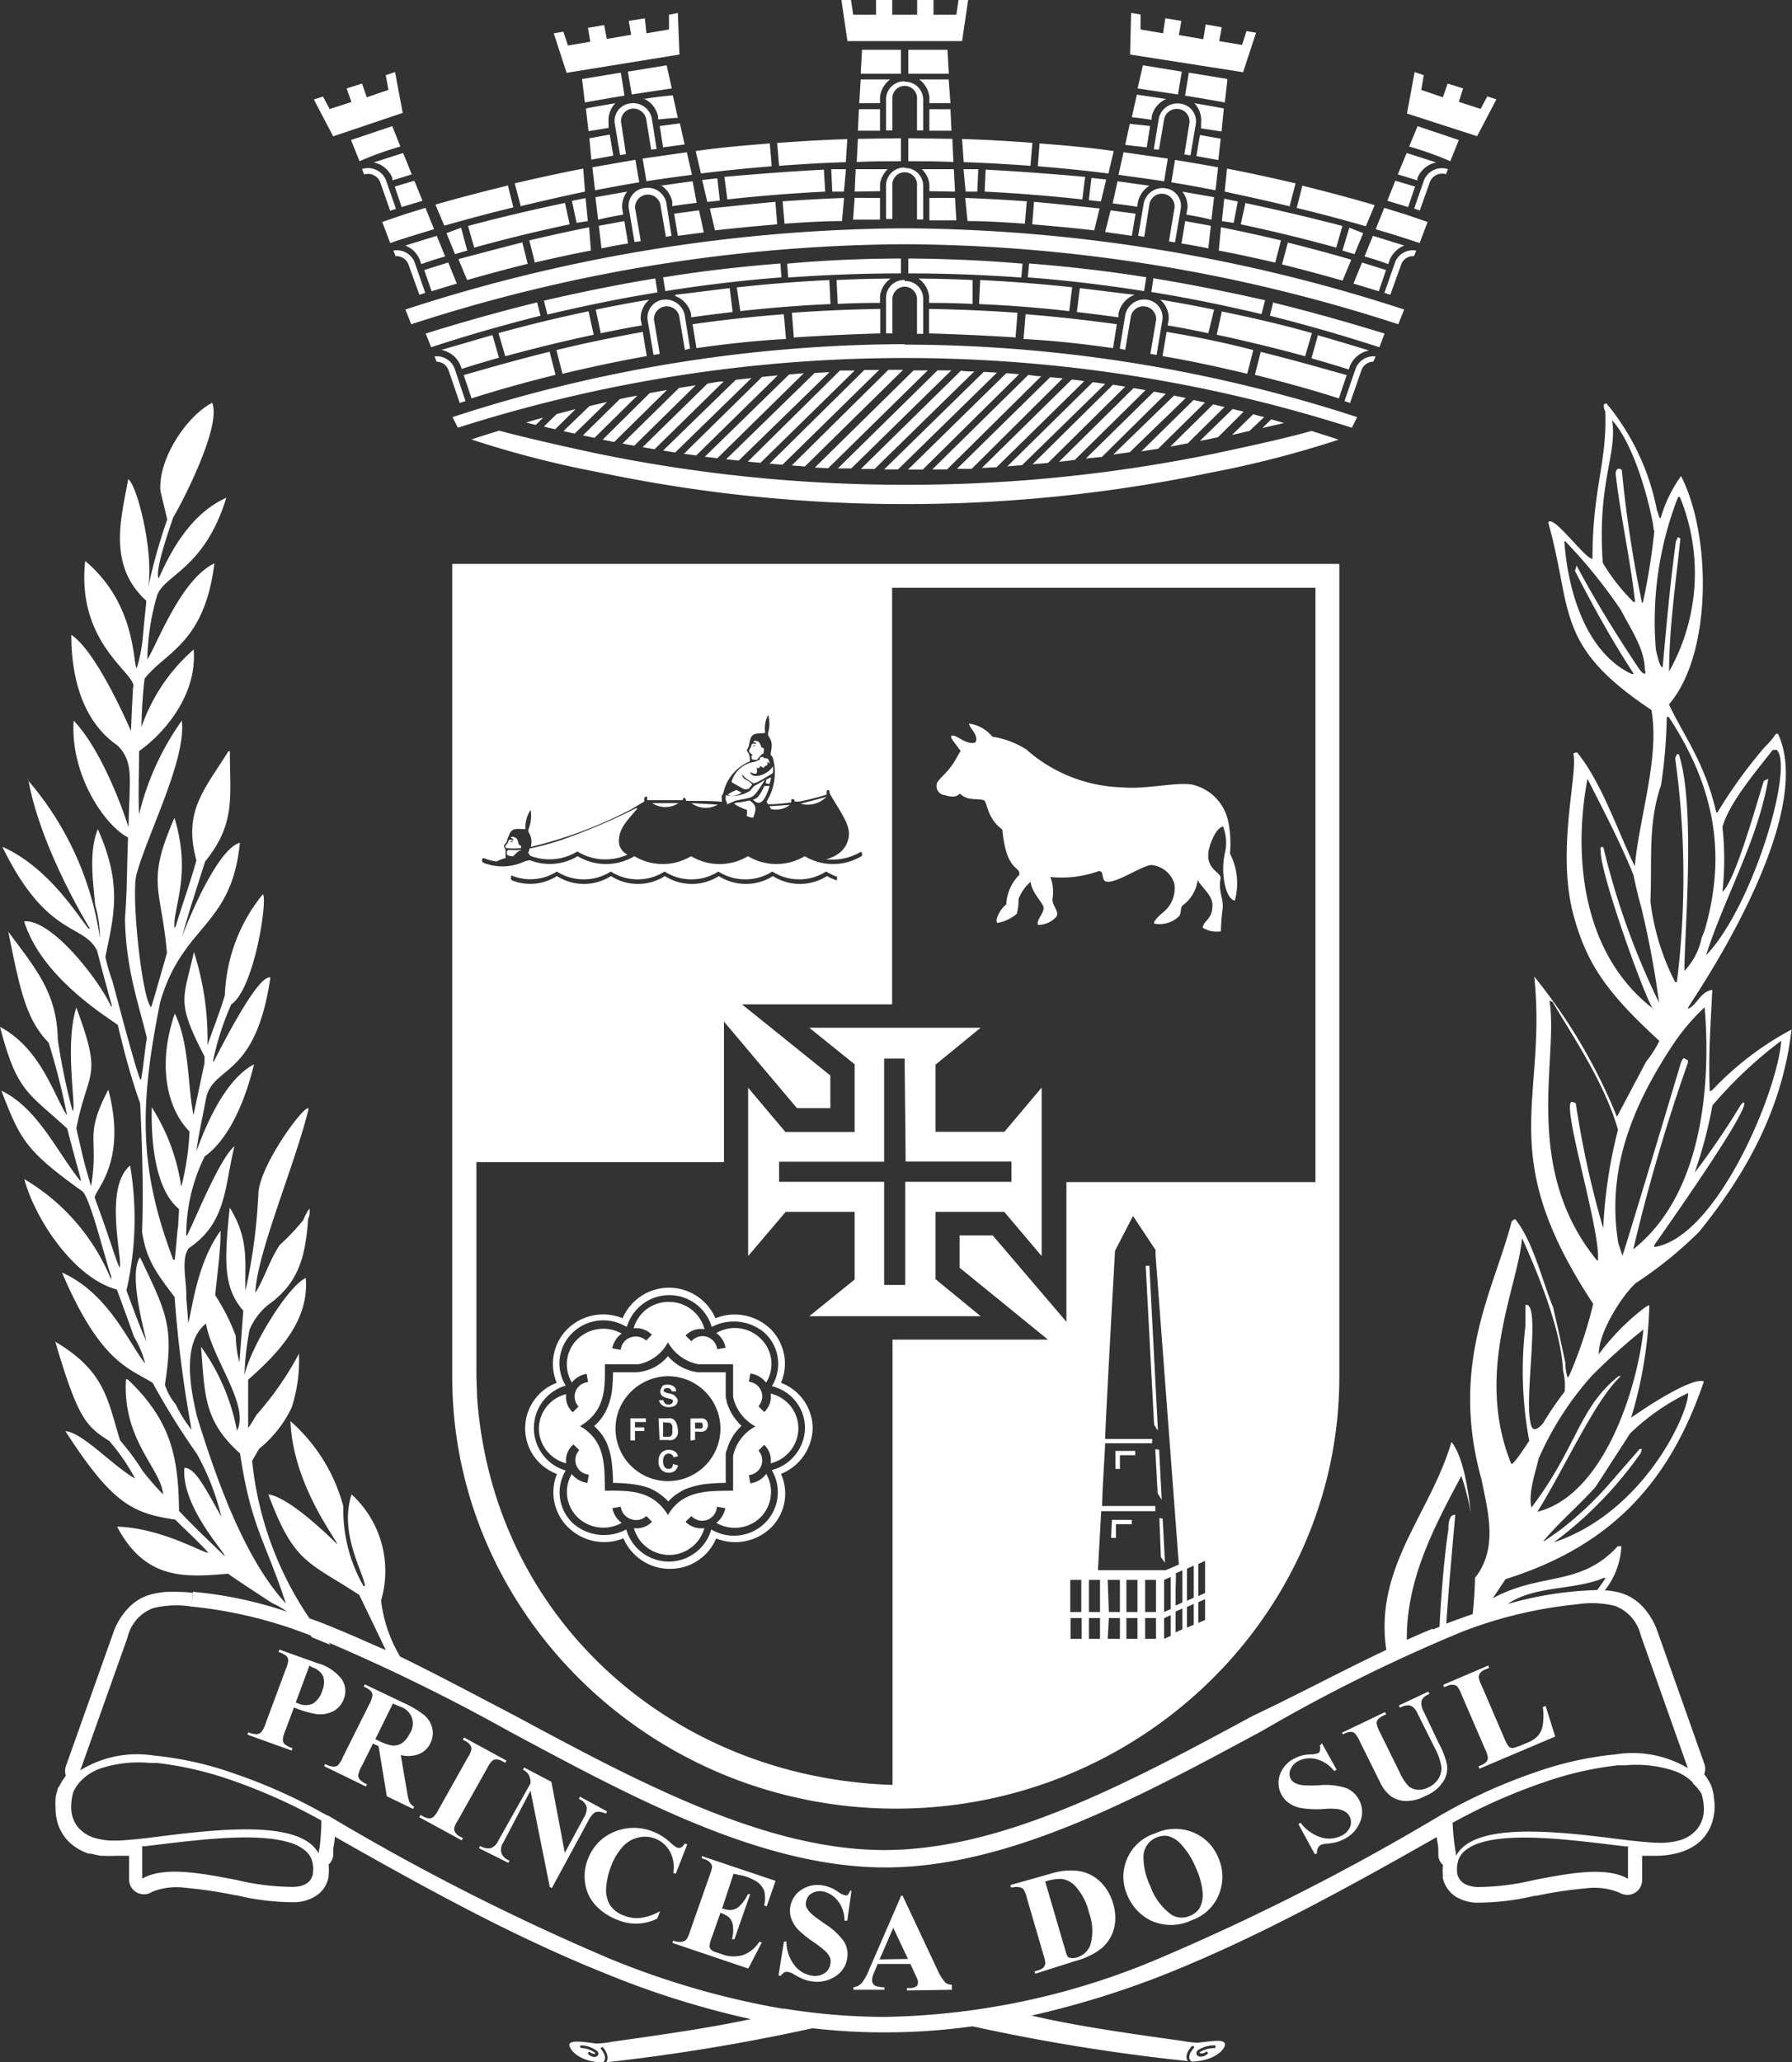 <svg xmlns="http://www.w3.org/2000/svg" viewBox="0 0 121.61 139.92"><rect x="0" y="0" width="121.61" height="139.92" fill="#333333" stroke="none"/><defs><style>.cls-1{fill:#fff;fill-rule:evenodd;}</style></defs><g id="Camada_2" data-name="Camada 2"><g id="Camada_1-2" data-name="Camada 1"><path class="cls-1" d="M60.57,121.1l0-30.21,10.55,0-6-4.88V83.82h2.25l5,5.86V80.2l16.9,0V39.88H60.54V68.14H50.35l6,4.83v2.21H54.08l-4.95-5.87,0,9.54H32.33V93.4l.05,1.44c1.12,15.22,13.45,25.8,28.19,26.26m5.22-72a2.42,2.42,0,0,1,1.55.88,6,6,0,0,1,2.31.87,10.23,10.23,0,0,0,6.5,2.57c1.78.16,4-.47,5-.12a3.24,3.24,0,0,1,2.21,2.47,7.66,7.66,0,0,1,.11,2.14,4.44,4.44,0,0,1,.33,3.19c-.61-.07-1-1.85-.67-3.24A3,3,0,0,0,83,56.08c-.53.07-1,1.44-1,1.83-.1,1.11.91,1.3.83,1.68-.16.89.19,1.32.15,2a15.19,15.19,0,0,0-.13,1.6,1.79,1.79,0,0,1-1.23-.25c.07-.52.66-.53.66-1.53,0-.7-.77-1.22-1-1.71a2.51,2.51,0,0,1-1,1.71c-.23.18-.06.51-.28.77a1.91,1.91,0,0,1-1.69.48c.06-.41.73-.76,1-1.15a2.09,2.09,0,0,0,.38-1.58,1.81,1.81,0,0,0-1.54-1.24c-.59,0-2.28,1.19-3,1.13-.48,0-.16-.79-.61-.71a7.44,7.44,0,0,1-3.26.39A2.82,2.82,0,0,1,71.42,61c0,.48.47.83.28,1.18a1.64,1.64,0,0,1-1.26.57c-.15-.36.57-.91.33-1.33s-.78-1-.83-1.59A2.88,2.88,0,0,0,69.12,61,3.38,3.38,0,0,1,69,62a2.76,2.76,0,0,1-1.32.62c-.22-.28.37-1.12.61-1.26a3,3,0,0,1,.88-2c.11-.64-.87-.12-1.15-3.08-1.1-.8-1-1.94-1.28-2-.54-.12-1.06.06-1.61-.44-.2.24-.53.26-1,.11a.61.61,0,0,1-.56-.73c0-.24.45-.56.86-1.07s.57-.93.76-1.19c-.23-.37-.69-.85-.64-1s.34,0,.7.21.76.31.95.19C66.47,49.86,65.64,49.27,65.79,49.07ZM52,100a1.65,1.65,0,0,1-1.08.64l-.1-.56a1,1,0,0,0,.85-.66,1,1,0,0,0-.2-1l.39-.39a1.44,1.44,0,0,1,.44,1.25,2.46,2.46,0,0,0,1.88-2.37,2.43,2.43,0,0,0-1.88-2.36,1.41,1.41,0,0,1-.44,1.25l-.39-.39a1,1,0,0,0,.2-1,1,1,0,0,0-.85-.66l.1-.56a1.6,1.6,0,0,1,1.07.62,2.39,2.39,0,0,0-.38-3,2.5,2.5,0,0,0-3-.37,1.61,1.61,0,0,1,.63,1l-.57.1A1,1,0,0,0,46.92,91l-.4-.39a1.48,1.48,0,0,1,1.29-.43,2.49,2.49,0,0,0-2.41-1.85A2.45,2.45,0,0,0,43,90.12a1.49,1.49,0,0,1,1.24.44l-.39.39a1.06,1.06,0,0,0-1.06-.21,1,1,0,0,0-.67.84l-.57-.1a1.58,1.58,0,0,1,.64-1,2.52,2.52,0,0,0-3,.38,2.38,2.38,0,0,0-.38,2.94,1.61,1.61,0,0,1,1-.59l.1.56a1,1,0,0,0-.86.66,1,1,0,0,0,.21,1l-.39.39a1.41,1.41,0,0,1-.45-1.23,2.42,2.42,0,0,0-1.85,2.34,2.45,2.45,0,0,0,1.85,2.35A1.42,1.42,0,0,1,38.92,98l.39.39a1,1,0,0,0-.21,1,1,1,0,0,0,.86.66l-.1.56a1.66,1.66,0,0,1-1.06-.6,2.41,2.41,0,0,0,.39,2.93,2.53,2.53,0,0,0,3,.38,1.56,1.56,0,0,1-.63-1l.57-.09a1,1,0,0,0,.67.83,1,1,0,0,0,1.06-.2l.39.39a1.46,1.46,0,0,1-1.23.43,2.48,2.48,0,0,0,4.78,0,1.52,1.52,0,0,1-1.28-.43l.4-.39a1,1,0,0,0,1.73-.63l.57.09a1.62,1.62,0,0,1-.61,1,2.5,2.5,0,0,0,3-.37A2.46,2.46,0,0,0,52,100ZM42.53,90l-.06,0a3,3,0,0,0-3.58.39,2.88,2.88,0,0,0-.5,3.62,3,3,0,0,0,0,5.76,2.88,2.88,0,0,0,.5,3.59,3.2,3.2,0,0,0,3.61.41h0a3,3,0,0,0,5.77,0h0a3,3,0,0,0,3.59-.39,2.93,2.93,0,0,0,.51-3.64,3,3,0,0,0,2.26-2.85,2.92,2.92,0,0,0-2.25-2.84l0,0a2.87,2.87,0,0,0-.49-3.62,3.22,3.22,0,0,0-3.59-.4h0a3,3,0,0,0-5.76,0Zm-1.61,7.45a4.17,4.17,0,0,1,.26.46,5.42,5.42,0,0,1,.29,1,10.81,10.81,0,0,1,.13,1.7h0v0a11.19,11.19,0,0,1,1.43.1,5.39,5.39,0,0,1,1,.24,4,4,0,0,1,.46.23,3.88,3.88,0,0,1,.73.55l.13.14a4.2,4.2,0,0,1,.55-.49l.46-.28a4.68,4.68,0,0,1,1-.32,4,4,0,0,1,.5-.09,12.81,12.81,0,0,1,1.39-.08v0h0V98.72c0-.11,0-.21.07-.32a3.51,3.51,0,0,1,1-1.66,3.65,3.65,0,0,1-1-1.61c0-.11-.05-.21-.07-.31V93.1H47.33a3.21,3.21,0,0,1-2-1.09,3,3,0,0,1-2.12,1.09H41.6a11.12,11.12,0,0,1-.09,1.41,5.15,5.15,0,0,1-.26.93l-.14.31a3.29,3.29,0,0,1-.79,1,4.29,4.29,0,0,1,.5.55Zm8.83-4.89H47.4a3,3,0,0,1-2.07-1.49,2.91,2.91,0,0,1-2,1.49H41.05c0,1.53.1,3.15-1.69,4.2,1.76,1,1.66,2.73,1.69,4.38h0c1.56,0,3.21-.1,4.28,1.65,1-1.72,2.75-1.63,4.42-1.65h0V98.78a2.94,2.94,0,0,1,1.52-2,3,3,0,0,1-1.52-2v-2.2Zm-2.58,3.93v.43h.17l.25,0a.24.24,0,0,0,.09-.08.15.15,0,0,0,0-.11.22.22,0,0,0,0-.14.21.21,0,0,0-.13-.07h-.37Zm-.31,1.25v-1.5h.5a2.51,2.51,0,0,1,.37,0,.4.4,0,0,1,.22.15.46.46,0,0,1,.09.29.41.41,0,0,1-.06.23.31.31,0,0,1-.12.15.43.43,0,0,1-.16.07,1.42,1.42,0,0,1-.33,0h-.2v.56ZM45,96.48v1h.23l.19,0a.23.23,0,0,0,.12-.06.27.27,0,0,0,.08-.14,1,1,0,0,0,0-.28,1,1,0,0,0,0-.27.28.28,0,0,0-.09-.14.21.21,0,0,0-.14-.07l-.25,0Zm-.31-.25h.57a1.12,1.12,0,0,1,.29,0,.46.46,0,0,1,.23.14.57.57,0,0,1,.14.24A1.15,1.15,0,0,1,46,97a1,1,0,0,1,0,.31.73.73,0,0,1-.17.27.53.53,0,0,1-.21.12,1,1,0,0,1-.28,0h-.58Zm-1.91,1.5v-1.5h1.05v.25h-.74v.36h.63v.25h-.63v.64ZM44.72,95l.3,0a.34.34,0,0,0,.12.22.29.29,0,0,0,.22.07.34.34,0,0,0,.22-.06.19.19,0,0,0,.08-.14.12.12,0,0,0,0-.09.23.23,0,0,0-.11-.07l-.25-.07a1,1,0,0,1-.35-.14.43.43,0,0,1-.14-.31.35.35,0,0,1,.07-.21A.36.36,0,0,1,45,94a.78.78,0,0,1,.73.07.4.4,0,0,1,.15.33h-.3a.25.25,0,0,0-.09-.16.28.28,0,0,0-.2-.06.33.33,0,0,0-.21.06.11.11,0,0,0,0,.18.71.71,0,0,0,.28.11,1.28,1.28,0,0,1,.34.1.44.44,0,0,1,.17.16A.41.41,0,0,1,46,95a.55.55,0,0,1-.07.25.42.42,0,0,1-.21.16.81.81,0,0,1-.33.06.71.71,0,0,1-.45-.13A.6.6,0,0,1,44.72,95Zm1,4.34.3.09a.72.72,0,0,1-.23.37.66.66,0,0,1-.41.12.66.66,0,0,1-.5-.21.76.76,0,0,1-.19-.56.81.81,0,0,1,.19-.58.68.68,0,0,1,.52-.2.65.65,0,0,1,.46.16.51.51,0,0,1,.15.27l-.3.08a.35.35,0,0,0-.12-.19.33.33,0,0,0-.21-.07.38.38,0,0,0-.27.12.59.59,0,0,0-.11.39.63.63,0,0,0,.11.41.34.34,0,0,0,.27.12.32.32,0,0,0,.21-.08A.46.46,0,0,0,45.67,99.32ZM42,95.67a3.63,3.63,0,0,1,3.38-2.3A3.56,3.56,0,1,1,42,95.67ZM37.8,100a3.31,3.31,0,0,0,1,3.84,3.48,3.48,0,0,0,3.51.53,3.41,3.41,0,0,0,3.18,2.07,3.37,3.37,0,0,0,3.11-2.06,3.49,3.49,0,0,0,3.72-.73A3.26,3.26,0,0,0,53,100a3.43,3.43,0,0,0,2.15-3.13A3.32,3.32,0,0,0,53,93.82a3.32,3.32,0,0,0-.64-3.58,3.5,3.5,0,0,0-3.81-.8,3.43,3.43,0,0,0-6.3,0,3.46,3.46,0,0,0-3.81.8,3.33,3.33,0,0,0-.66,3.58,3.3,3.3,0,0,0,0,6.18ZM75,97.63h3.19v.29H75c-.06,1.33-.18,2.93-.21,4.26h3.61v.35H74.73l-.22,4h4.61l.88-.38-1.58-21,0-.34-1.53-2.31-1.22,2.36C75.41,89.42,75,97,75,97.63Zm3-11.75.58,11.19-.26-.41-.57-10.78Zm.66,12.47.18,3.41-.28-.44-.16-3Zm.24,4.68.16,3-.28-.39L78.68,103ZM76,98.73l0,.93h-.3l0-1.22h1.34v.29Zm-3.37,8.46h.75v2.18h-.75Zm1.27,0h.75v2.18h-.75Zm0,4h.75v-1.41h-.75Zm1.27-4H76v2.18h-.75Zm0,4H76v-1.41h-.75Zm1.27-4h.75v2.18h-.75Zm0,4h.75v-1.41h-.75Zm1.27-4h.74v2.18h-.74Zm0,4h.74v-1.41h-.74Zm3.61-5.08.46-.21c0,.37,0,.73,0,1.09v1.09l-.46.21c0-.36,0-.73,0-1.09Zm0,4,.46-.2v-1.41l-.46.2Zm-.77-3.68.46-.21v1.09c0,.37,0,.73,0,1.09l-.46.21c0-.36,0-.73,0-1.09Zm0,4,.46-.2v-1.41l-.46.21Zm-.77-3.68.46-.21v1.1c0,.36,0,.72,0,1.08-.15.08-.3.14-.46.21v-1.09C79.79,107.57,79.8,107.21,79.8,106.84Zm0,4,.46-.21v-1.41l-.46.21ZM79,107.19l.45-.2v2.18l-.45.2v-2.18Zm0,4,.45-.2v-1.41l-.45.21Zm-6.35,0h.75v-1.41h-.75Zm3.08-7.78,0,.93H75.4l.06-1.22h1.35v.29ZM51.1,50.65s0-.07.11-.09,0,0,.06,0A.69.69,0,0,1,51.1,50.65Zm-.13.64c.15-.08.09-.1,0-.15s-.12-.11-.14-.19a.72.72,0,0,1,.15-.29c0-.22.13-.25.3-.17a.08.08,0,0,0,0-.1c-.21-.07-.19,0-.09-.13.36,0,.37.17.5.47.18,0,.16.08.14.24s0,.16-.11.19a3.25,3.25,0,0,0-.35.39C51,51.55,51,51.55,51,51.29Zm1,1.83L52,52.9a1.54,1.54,0,0,1,.32-.15c0,.15-.06.29-.08.39S51.94,53.13,51.93,53.12Zm-2.54.76A2,2,0,0,1,50,53.6l.32.18C50.29,53.85,49.57,54.16,49.39,53.88Zm1.7.37c.33-.1.47-.37.74-.92a2.1,2.1,0,0,1,.36,0C51.78,54.76,51.41,54.55,51.09,54.25Zm3.23.27s1.68-.43,1.73-.47A1.74,1.74,0,0,1,54.32,54.52Zm-5,0c-.15-.31-.11-.2-.11-.57a2.15,2.15,0,0,0,1.53-.23.31.31,0,0,0,.17-.13l.24-.27c.17-.07.54-.31.72-.41l-.16.26c-.73,1.11-.59.88-1.86,1.16C49.39,54.56,49.39,54.56,49.3,54.56Zm1.33.76a1.94,1.94,0,0,0,0-.33,3.76,3.76,0,0,1-.88-.42l.17-.08c.33,0,.55-.08.89-.14.52.36.44.6.25,1.16A.81.81,0,0,1,50.63,55.32Zm6.11,4.15v.31a4.42,4.42,0,0,1-.68-.3,3.43,3.43,0,0,1-3.67,0,3.43,3.43,0,0,1-3.67,0,3.41,3.41,0,0,1-3.66,0,3.41,3.41,0,0,1-3.66,0,3.43,3.43,0,0,1-3.67,0,3.35,3.35,0,0,1-3.07.28.27.27,0,0,1,0-.32,3.32,3.32,0,0,0,3.07-.27h0a3.41,3.41,0,0,0,3.66,0h0a0,0,0,0,0,0,0h0a3.39,3.39,0,0,0,3.65,0h0a0,0,0,0,0,0,0h0a3.39,3.39,0,0,0,3.65,0h0a3.41,3.41,0,0,0,3.66,0h0a3.39,3.39,0,0,0,3.65,0h0A6.45,6.45,0,0,0,56.74,59.47ZM52.21,54.7l1.39-.09a1.52,1.52,0,0,1-1.28.28Zm-5.29-.21,1.79.1A1.64,1.64,0,0,1,46.92,54.49Zm-2.66,0,1.79,0A1.64,1.64,0,0,1,44.26,54.49Zm-9.64,2.64s.05-.07.13-.08,0,0,.06.05A.5.5,0,0,1,34.62,57.13Zm-.26.41a4.76,4.76,0,0,0,1,0c0-.13,0-.21-.14-.21-.1-.35-.1-.52-.48-.56-.13.1-.15,0,.08.15,0,0,0,.1,0,.1-.18-.1-.32-.08-.34.15,0,0-.2.21-.2.3A.6.6,0,0,0,34.36,57.54Zm1,.12a5.47,5.47,0,0,1-.88,0s0,.06-.09.11c0,.28.05.29.43.33a3.62,3.62,0,0,1,.41-.38A.18.18,0,0,0,35.38,57.66Zm.57-.1c0,.1-.05.2-.08.32a.75.75,0,0,1,.13.18h0a3.63,3.63,0,0,0,3.2-.29h0a3.64,3.64,0,0,0,3.41.21,1,1,0,0,1-.59-.91c0-.85.52-1.35,1.27-2.23h-.12a41.6,41.6,0,0,1-4.39,1.91A18.72,18.72,0,0,1,36,57.56ZM51.33,52h0s0,0,0,0c.09.44.09.64-.4.39-.06,0,0,0,0,.06.25.48,1.3,0,1.51-.46a1.07,1.07,0,0,1,0,.47c-.23.13-1.13.73-1.33.68-.29-.22-.55-.31-.75-.62,0,0,0,0,0,0,0,.43.51.37.68.72l-.18.22c-.07.07,0,.06-.14.08a.89.89,0,0,1-.23,0c-.24-.13-.59-.32-.85-.48a1.88,1.88,0,0,1,1.57-1.37l.35-.15,0-.06c0-.08,0-.08.09-.1s.16-.08.17.06c.22,0,.36,0,.4.32,0,.08,0,.1-.09-.06,0,0-.06,0-.06,0s.07.22-.08.25-.11.13-.17.14-.08-.05-.14-.07-.07-.11-.1,0S51.36,52.18,51.33,52Zm.61,0s.05,0,.05-.1l0,0A.39.39,0,0,0,51.94,52Zm6.52,6.09a3.75,3.75,0,0,1-3.85,0,3.75,3.75,0,0,1-3.85,0,3.76,3.76,0,0,1-3.86,0,3.75,3.75,0,0,1-3.85,0,3.75,3.75,0,0,1-3.85,0,3.67,3.67,0,0,1-3.22.28l-.11,0-.29.08a3.48,3.48,0,0,1-2.79.08.2.2,0,0,1,0-.32l.32.11a3.41,3.41,0,0,0,.59.13,2.48,2.48,0,0,1,.61-.23c0-.16,0-.37,0-.55-.16-.32-.16-.24.09-.57,0-.18.13-.35.18-.53.21-.42.48-.32,1.08-.32a2.11,2.11,0,0,1,.35-1.3,2.46,2.46,0,0,1-.14,1.3.47.47,0,0,0,0,.21,1.2,1.2,0,0,1,.15,1,29.49,29.49,0,0,0,6.85-2.57l.85-.51v-.24l.07-.08a.38.38,0,0,1,.13,0c0,.08,0,.15,0,.23h2.39a1.29,1.29,0,0,1,.09-.16.16.16,0,0,0,.09,0s.05.13.09.21c.21,0,.43,0,.64,0,.59,0,1.19,0,1.77.06,0-.25-.06-.4.09-.56a3,3,0,0,1,1.81-2.18c0-.15,0-.34-.07-.51-.17-.28-.17-.2,0-.52a4.64,4.64,0,0,1,.11-.51c.15-.4.41-.34,1-.39a2,2,0,0,1,.2-1.23,2.22,2.22,0,0,1,0,1.2.69.69,0,0,0,0,.2c.35.53.24.71.16,1.31a.52.52,0,0,1,.15.18,3.74,3.74,0,0,1-.42,3l.11.18a11.43,11.43,0,0,0,1.57-.13,1.62,1.62,0,0,1,0-.21.65.65,0,0,1,.18,0,.53.53,0,0,1,.05.15,1.67,1.67,0,0,0,.32,0,16.72,16.72,0,0,0,1.85-.47v-.26l.1-.06.09.06c0,.07,0,.17.06.26.61,1.07,1.33,2,1.26,2.76s-.57,1.37-1.55,1.63a3.87,3.87,0,0,0,2.37-.51h0A.23.23,0,0,1,58.46,58.1Zm3,20.72h7.18v1.37H61.43v7H60v-7H52.87V78.82H60v-7h1.39ZM58,82.22v4.59L54.92,89.3H66.55l-3.06-2.51V82.22h4.66l2.54,3V73.79l-2.53,3H63.49V72.23l3.06-2.5H54.92L58,72.21V76.8H53.3l-2.53-3V85.22l2.55-3ZM19.36,108.75c-2.86-3.13-4.75-8.64-6-12.67-.18-.9-1.26-4.81.62-6.28.41,2.42,3,5.55,2.1,7.27a14.17,14.17,0,0,0-2.44-5.7c.27,3.19.14,5,2.65,7.24.75,5,1.69,5.86,3.1,10.15C19.37,108.79,19.37,108.79,19.36,108.75Zm17-79.92-.65-.16c.38-.12.76-.23,1.15-.33Zm.55.11c.26.07.51.13.77.18l1.38-1.36-1.28.33Zm1.33.31.76.17,2.2-2.15L40,27.55Zm1.32.29.78.17,2.91-2.87c-.39.07-.8.15-1.19.24Zm1.34.29.78.16,3.58-3.53-1.17.21Zm1.35.26c.26.06.52.1.79.15l4.17-4.1-1.13.18Zm1.36.25.81.14,4.69-4.6c-.37,0-.74.09-1.1.15Zm1.39.23.82.13L51,25.65l-1.07.12Zm1.41.22.84.11,5.53-5.43-1.06.1Zm1.42.2.85.1,5.87-5.77-1,.09Zm1.45.17.85.09,6.16-6-1,.05Zm1.47.16.86.08L58,25.14l-1,0Zm1.47.14.88.07,6.56-6.43-1,0Zm1.51.12.89.07,6.67-6.56h-1Zm30.67-3.65-.75-.18-2.22,2.16c.31-.05.6-.11.9-.18l.32-.06Zm-1.3-.32c-.26-.05-.51-.11-.77-.18L79.42,30.3l1.18-.22Zm-1.32-.3L81,27.14l-3.55,3.49c.38-.07.76-.12,1.14-.18ZM80.47,27l-.8-.16-4.12,4,1.12-.16Zm-1.36-.28-.8-.15-4.62,4.54L74.78,31Zm-1.37-.25-.81-.14-5.06,5,1.06-.12Zm-1.38-.24-.83-.13L70.07,31.5l1.05-.09ZM75,26.05c-.27-.05-.56-.08-.84-.12l-5.8,5.71,1-.08Zm-1.42-.19c-.28-.05-.57-.08-.85-.11l-6.1,6,1-.05Zm-1.46-.19-.85-.08-6.33,6.22c.32,0,.66,0,1,0Zm-1.46-.14c-.29,0-.58-.06-.88-.09l-6.51,6.41,1,0Zm-1.5-.14-.87-.07-6.67,6.54h1Zm-1.5-.11-.9-.05L60,31.85h.94Zm-1.54-.08c-.31,0-.61,0-.91-.05l-6.79,6.67.93,0Zm-1.56-.07-.94,0-6.76,6.65.91,0Zm-1.6,0H62l-6.7,6.59.9.05Zm21.83,4.11,1-.94c-.25-.06-.5-.12-.74-.2l-1.44,1.41Zm1.48-.79-.6.59,1.47-.34ZM61.4,34.2h0a100.79,100.79,0,0,0,20.74-2.13,69.43,69.43,0,0,0,8.7-2.24l0,0c-.62-.21-1.23-.4-1.84-.59-2,.56-4.68,1.13-6.61,1.54A103.27,103.27,0,0,1,61.4,32.89a103.18,103.18,0,0,1-20.93-2.13c-1.93-.41-4.56-1-6.6-1.54-.62.19-1.24.38-1.85.59l-.05,0a69.43,69.43,0,0,0,8.7,2.24A100.55,100.55,0,0,0,61.4,34.2ZM61.4,1h.84V0h1.11V1H64.9l.15-1h.65l-.41,2.79H57.51L57.1,0h.65l.15,1h1.55V0h1.1V1Zm0,4.55a1.21,1.21,0,0,1,1.25,1.24V8.85h-.42V6.76a.84.84,0,1,0-1.67,0V8.85h-.43V6.76A1.22,1.22,0,0,1,61.4,5.52Zm0,5.85a1.21,1.21,0,0,1,1.25,1.25v2.24h-.42V12.62a.84.84,0,1,0-1.67,0v2.24h-.43V12.62A1.22,1.22,0,0,1,61.4,11.37Zm0,4.09h0A111,111,0,0,1,95.29,21l-.4,1a109.71,109.71,0,0,0-33.48-5.43h0A109.75,109.75,0,0,0,27.91,22l-.4-1a111.1,111.1,0,0,1,33.87-5.51Zm0,3.58a1.2,1.2,0,0,1,1.25,1.23v2.35h-.42V20.27a.85.85,0,0,0-.83-.82v0a.85.85,0,0,0-.84.82v2.35h-.43V20.27A1.21,1.21,0,0,1,61.4,19Zm0,4.31a99.65,99.65,0,0,1,30.7,4.92l-.36.72a99.64,99.64,0,0,0-60.67,0l-.36-.72A99.59,99.59,0,0,1,61.4,23.35ZM80.68,4.93l-.26,1.56c.9.14,1.8.3,2.7.46l.18-1.59ZM63.07,7.41l0,1.46,1.5,0-.07-1.46C64,7.42,63.56,7.41,63.07,7.41Zm16.1,15.11-.28,1.64c2,.34,3.85.75,5.75,1.2l.41-1.61Q82.14,23,79.17,22.52Zm.07-.44.07-.4a1.64,1.64,0,0,0-.58-1.35c1.23.2,2.44.43,3.66.68L82,22.61C81.11,22.42,80.17,22.23,79.24,22.08ZM77,20A1.73,1.73,0,0,0,75.9,21.3l0,.23c-.93-.13-1.88-.25-2.82-.36l.2-1.62C74.49,19.69,75.74,19.86,77,20Zm-1.46,3.58L75.79,22q-3.08-.43-6.19-.68L69.46,23C71.5,23.11,73.53,23.33,75.52,23.62ZM80.43,15l-.25,1.52c.61.09,1.21.21,1.82.33l.17-1.53Zm.08-.44.08-.47A1.71,1.71,0,0,0,80.24,13l2.15.38-.18,1.53C81.65,14.76,81.09,14.66,80.51,14.56ZM78,12.6a1.76,1.76,0,0,0-.78,1.12l-.05.31c-.55-.09-1.1-.16-1.66-.23l.33-1.5ZM76.81,16l.25-1.5-1.69-.23L75,15.74Zm4.62-6.84-.24,1.43,1.49.27.16-1.45Zm.08-.45,0-.36A1.7,1.7,0,0,0,81.05,7c.67.12,1.35.23,2,.36L82.9,8.92Zm-2.36-2a1.72,1.72,0,0,0-1,1.23l0,.19c-.44-.07-.9-.13-1.34-.18l.34-1.53C77.79,6.52,78.47,6.61,79.15,6.72ZM77.82,10l.23-1.45L76.67,8.4l-.31,1.43ZM61.64,3.38V5l2.75,0L64.3,3.38Zm0,6v1.56c1,0,2,0,3.06.05l-.07-1.57Zm0,8.17v1c2.58,0,5.14.1,7.67.28l.08-.94Q65.55,17.56,61.64,17.54ZM66.32,13l.07-1.52-1,0L65.53,13Zm.57-1.5L66.82,13q3.34.17,6.63.53L73.64,12C71.4,11.8,69.16,11.63,66.89,11.51ZM66,20.62,66,19c-1.21-.06-2.44-.09-3.67-.1a1.68,1.68,0,0,1,.72,1.21v.44C64,20.55,65,20.57,66,20.62ZM66.52,19l-.08,1.63q3.09.13,6.12.48l.2-1.62C70.69,19.27,68.62,19.1,66.52,19Zm3.41-7.76.13-1.55c-1.59-.12-3.17-.21-4.77-.26L65.4,11C66.91,11.05,68.42,11.14,69.93,11.25Zm.62-1.52-.12,1.56c1.6.13,3.21.29,4.79.49l.36-1.52C73.92,10,72.24,9.87,70.55,9.73Zm-1,5.45.13-1.51c-1.38-.1-2.77-.18-4.18-.23L65.66,15C67,15,68.29,15.09,69.6,15.18Zm.62-1.48-.12,1.53c1.41.12,2.82.25,4.21.41l.36-1.49C73.19,14,71.72,13.83,70.22,13.7Zm-.33,4.18-.09.95c2.67.2,5.29.52,7.89.93l.15-.94C75.22,18.4,72.56,18.09,69.89,17.88Zm-.92,5,.13-1.65q-3-.21-6-.26l0,1.66C65.06,22.68,67,22.77,69,22.9Zm5.15-10.8-.18,1.51.82.09.36-1.49Zm4.21,6.79-.15.95c2.52.4,5,.92,7.48,1.5l.24-.94C83.4,19.82,80.89,19.31,78.33,18.89ZM79.94,6.41l.26-1.55-2.64-.43L77.2,6C78.12,6.14,79,6.27,79.94,6.41ZM79,12.3l.25-1.54-3-.43-.35,1.53C76.92,12,77.94,12.14,79,12.3Zm.74-1.46-.25,1.53c1,.16,2,.35,3,.54l.17-1.56C81.65,11.17,80.67,11,79.69,10.84Zm3.18,10.28-.35,1.59q3,.64,6,1.46l.46-1.57C86.94,22,84.91,21.55,82.87,21.12Zm.8-6L84,13.67l-.92-.19L82.92,15Zm.81-1.39-.33,1.49q3.27.69,6.48,1.58l.42-1.47Q87.79,14.47,84.48,13.77Zm3,.22.39-1.51c-1.55-.36-3.08-.7-4.65-1L83.11,13C84.6,13.32,86.07,13.64,87.53,14Zm.86-1.39L88,14.11c1.59.38,3.15.8,4.69,1.24l.6-1.43C91.68,13.44,90,13,88.39,12.6Zm-1.84,5.22.38-1.47c-1.34-.32-2.7-.62-4.07-.89L82.71,17C84,17.24,85.28,17.53,86.55,17.82Zm.86-1.36L87,17.94c1.38.34,2.75.71,4.11,1.1l.59-1.42C90.31,17.21,88.87,16.83,87.41,16.46Zm-1,4.06-.23.94q3.77.95,7.43,2.14l.35-.93C91.45,21.86,88.94,21.15,86.37,20.52Zm-.84,3.35-.41,1.6c1.92.48,3.83,1,5.7,1.6l.53-1.58C89.43,24.9,87.49,24.35,85.53,23.87Zm6-8.38L91.1,17l.82.24.59-1.42Zm-2.12,7.25L89,24.31c.84.24,1.69.49,2.53.76l.07-.21a1.75,1.75,0,0,1,1.31-1.08C91.72,23.42,90.57,23.07,89.41,22.74ZM63.07,7V6.57a1.71,1.71,0,0,0-.69-1.18l2,0L64.5,7Zm0,6.43,0,1.52,1.83,0-.09-1.52Zm0-.46v-.49a1.69,1.69,0,0,0-.51-1c.72,0,1.45,0,2.17,0L64.81,13ZM99,9.5l-2.8-.94-.57,1.38c1,.29,1.91.61,2.79,1Zm-4.14,2.33.6-1.45,2,.64a1.75,1.75,0,0,0-1.27,1.07l0,.15Zm-.71,1.79.54-1.36,1.34.4-.47,1.39Zm-.79,1.93.58-1.45,1.45.45,1.49.51-.54,1.43C95.34,16.15,94.35,15.85,93.35,15.55ZM92.6,17.4,93.17,16l2.13.66a1.76,1.76,0,0,0-1,1l-.09.26C93.67,17.72,93.14,17.55,92.6,17.4Zm-.75,1.84.58-1.43,1.63.51-.49,1.44Zm-12.77-18,1.09.18L80,2.38l1.66.28.16-1,1.09.19-.17.94,1.55.26.3-.94.65.11-.88,2.68L76.69,3.7,76.76.88l.64.1V2l1.53.26Zm-.43,8.91L79,8.09a.87.87,0,0,1,1-.69.85.85,0,0,1,.71,1s-.31,1.92-.34,2.08l.42.06.35-2.07a1.2,1.2,0,0,0-1-1.43,1.29,1.29,0,0,0-1.5,1l-.34,2.09Zm-1,5.92L78,13.87a.86.86,0,0,1,1.7.27s-.35,2.08-.37,2.24l.41.06.38-2.23a1.2,1.2,0,0,0-1-1.43,1.3,1.3,0,0,0-1.5,1L77.24,16Zm-1.29,7.67.39-2.31a.87.87,0,0,1,1.71.27s-.37,2.15-.39,2.31l.42.07.38-2.3a1.21,1.21,0,0,0-1-1.44,1.31,1.31,0,0,0-1.5,1l-.38,2.31Zm17,.42-.16.38a.87.87,0,0,0-.81.58l-.77,2.22-.38-.13L92,25A1.3,1.3,0,0,1,93.33,24.18Zm4.91-12.71-.14.37a.89.89,0,0,0-1.09.52l-.69,1.94-.38-.13.67-1.93A1.31,1.31,0,0,1,98.24,11.47ZM96.11,17l-.15.38a.86.86,0,0,0-.87.56L94.35,20l-.4-.13.74-2.12A1.3,1.3,0,0,1,96.11,17Zm-.63-9.3L96,4.89l.62.21-.17,1,1.47.5.32-.93L99.29,6,99,6.91l1.48.48.45-.85.62.2-1.31,2.5ZM42.13,4.93l.25,1.56c-.89.14-1.79.3-2.69.46L39.5,5.36ZM59.72,7.41V8.87c-.49,0-1,0-1.5,0l.07-1.46Q59,7.41,59.72,7.41ZM43.62,22.52l.27,1.64c-1.91.34-3.83.75-5.72,1.2l-.41-1.61C39.7,23.28,41.66,22.87,43.62,22.52Zm-.06-.44-.08-.4a1.67,1.67,0,0,1,.58-1.35c-1.22.2-2.43.43-3.63.68l.34,1.6C41.7,22.42,42.62,22.23,43.56,22.08Zm2.26-2A1.75,1.75,0,0,1,46.9,21.3l0,.23c.93-.13,1.88-.25,2.82-.36l-.2-1.62C48.31,19.69,47.06,19.86,45.82,20Zm1.45,3.58L47,22c2-.29,4.11-.52,6.19-.68L53.34,23C51.3,23.11,49.27,23.33,47.27,23.62ZM42.37,15l.25,1.52c-.6.09-1.21.21-1.8.33l-.18-1.53Zm-.08-.44-.07-.47A1.7,1.7,0,0,1,42.56,13l-2.15.38.18,1.53C41.16,14.76,41.73,14.66,42.29,14.56Zm2.55-2a1.76,1.76,0,0,1,.78,1.12l0,.31c.55-.09,1.11-.16,1.66-.23L47,12.3C46.27,12.39,45.55,12.5,44.84,12.6ZM46,16l-.25-1.5,1.69-.23.32,1.5ZM41.38,9.13l.24,1.43-1.49.27L40,9.38Zm-.08-.45,0-.36A1.67,1.67,0,0,1,41.76,7c-.67.12-1.35.23-2,.36l.18,1.54Zm2.36-2a1.7,1.7,0,0,1,1,1.23l0,.19C45.12,8.07,45.58,8,46,8l-.34-1.53C45,6.52,44.33,6.61,43.66,6.72ZM45,10l-.23-1.45,1.37-.18.32,1.43ZM61.14,3.38V5L58.41,5l.09-1.62Zm0,6v1.56c-1,0-2,0-3,.05l.08-1.57Zm0,8.17v1c-2.56,0-5.12.1-7.65.28l-.07-.94C56,17.65,58.55,17.55,61.14,17.54ZM56.48,13l-.07-1.52,1,0L57.27,13Zm-.57-1.5L56,13q-3.36.17-6.64.53L49.16,12C51.4,11.8,53.64,11.63,55.91,11.51Zm.94,9.11L56.77,19c1.22-.06,2.45-.09,3.67-.1a1.68,1.68,0,0,0-.72,1.21v.44C58.76,20.55,57.81,20.57,56.85,20.62ZM56.28,19l.08,1.63c-2.06.09-4.09.25-6.12.48L50,19.5C52.1,19.27,54.18,19.1,56.28,19Zm-3.41-7.76L52.74,9.7c1.58-.12,3.17-.21,4.76-.26L57.4,11C55.89,11.05,54.37,11.14,52.87,11.25Zm-.63-1.52.13,1.56c-1.6.13-3.21.29-4.8.49l-.36-1.52C48.88,10,50.56,9.87,52.24,9.73Zm1,5.45-.13-1.51c1.39-.1,2.77-.18,4.17-.23L57.14,15C55.82,15,54.5,15.09,53.2,15.18Zm-.62-1.48.12,1.53c-1.41.12-2.82.25-4.22.41l-.35-1.49C49.61,14,51.08,13.83,52.58,13.7Zm.34,4.18.07.95c-2.66.2-5.28.52-7.88.93L45,18.82C47.58,18.4,50.24,18.09,52.92,17.88Zm.91,5-.13-1.65c2-.14,4-.23,6-.26v1.66C57.74,22.68,55.78,22.77,53.83,22.9ZM48.68,12.1l.17,1.51L48,13.7l-.35-1.49Zm-4.21,6.79.15.95c-2.52.4-5,.92-7.47,1.5l-.24-.94C39.4,19.82,41.92,19.31,44.47,18.89ZM42.87,6.41l-.26-1.55,2.63-.43L45.59,6C44.67,6.14,43.76,6.27,42.87,6.41Zm1,5.89-.26-1.54,3-.43.35,1.53C45.88,12,44.86,12.14,43.85,12.3Zm-.75-1.46.26,1.53c-1,.16-2,.35-3,.54l-.18-1.56ZM39.94,21.12l.35,1.59q-3,.64-6,1.46l-.46-1.57Q36.87,21.76,39.94,21.12Zm-.81-6-.32-1.49.93-.19L39.89,15Zm-.8-1.39.33,1.49q-3.27.69-6.48,1.58l-.42-1.47Q35,14.47,38.33,13.77Zm-3,.22-.4-1.51c1.54-.36,3.08-.7,4.65-1L39.7,13Q37.47,13.47,35.29,14Zm-.87-1.39.38,1.51c-1.58.38-3.14.8-4.69,1.24l-.6-1.43Q31.94,13.2,34.42,12.6Zm1.83,5.22-.37-1.47c1.35-.32,2.7-.62,4.06-.89L40.1,17C38.81,17.24,37.53,17.53,36.25,17.82Zm-.85-1.36.37,1.48c-1.37.34-2.75.71-4.11,1.1l-.59-1.42C32.5,17.21,33.94,16.83,35.4,16.46Zm1,4.06.24.94c-2.51.63-5,1.34-7.42,2.14l-.37-.93C31.36,21.86,33.88,21.15,36.43,20.52Zm.85,3.35.41,1.6c-1.93.48-3.82,1-5.7,1.6l-.53-1.58C33.38,24.9,35.32,24.35,37.28,23.87Zm-6-8.38L31.71,17l-.83.24-.58-1.42Zm2.12,7.25.45,1.57c-.85.24-1.7.49-2.53.76l-.07-.21a1.76,1.76,0,0,0-1.31-1.08C31.08,23.42,32.24,23.07,33.4,22.74ZM59.72,7V6.57a1.71,1.71,0,0,1,.69-1.18l-2,0L58.31,7Zm0,6.43V14.9l-1.83,0L58,13.42Zm0-.46v-.49a1.76,1.76,0,0,1,.52-1c-.72,0-1.45,0-2.17,0L58,13ZM23.82,9.5l2.8-.94.55,1.38c-1,.29-1.89.61-2.77,1Zm4.12,2.33-.58-1.45-2,.64a1.73,1.73,0,0,1,1.27,1.07l0,.15Zm.73,1.79-.55-1.36-1.33.4.47,1.39Zm.79,1.93-.59-1.45-1.44.45-1.49.51.54,1.43C27.47,16.15,28.46,15.85,29.46,15.55Zm.75,1.85L29.64,16l-2.14.66a1.74,1.74,0,0,1,1,1l.09.26C29.14,17.72,29.67,17.55,30.21,17.4ZM31,19.24l-.58-1.43-1.63.51.5,1.44Zm12.76-18-1.09.18.16.94-1.65.28L41,1.7l-1.1.19.16.94-1.52.26-.31-.94-.65.11.87,2.68L46.11,3.7,46,.88,45.4,1V2l-1.53.26Zm.43,8.91-.34-2.08a.88.88,0,0,0-1-.69.84.84,0,0,0-.69,1s.3,1.92.32,2.08l-.4.06-.35-2.07a1.2,1.2,0,0,1,1-1.43,1.29,1.29,0,0,1,1.5,1l.33,2.09Zm1,5.92-.38-2.22a.87.87,0,0,0-1.71.27s.36,2.08.38,2.24l-.42.06-.38-2.23a1.21,1.21,0,0,1,1.05-1.43,1.29,1.29,0,0,1,1.49,1L45.57,16Zm1.29,7.67-.39-2.31a.87.87,0,0,0-1.71.27s.37,2.15.39,2.31l-.42.07-.39-2.3a1.22,1.22,0,0,1,1-1.44,1.33,1.33,0,0,1,1.5,1l.37,2.31Zm-17,.42.15.38a.87.87,0,0,1,.81.58l.76,2.22.39-.13L30.85,25A1.3,1.3,0,0,0,29.49,24.18ZM24.57,11.47l.14.37a.88.88,0,0,1,1.09.52l.68,1.94.39-.13-.67-1.93A1.31,1.31,0,0,0,24.57,11.47ZM26.7,17l.14.38a.88.88,0,0,1,.88.56L28.46,20l.4-.13-.74-2.12A1.3,1.3,0,0,0,26.7,17ZM39.93,139.37a.09.09,0,0,1,0-.13.08.08,0,0,1,.12,0,.42.42,0,0,0,.34.1h0l0,0a.08.08,0,0,0,0-.06h0a1.78,1.78,0,0,0-.95-.33.09.09,0,0,1-.07-.1.09.09,0,0,1,.1-.08,1.92,1.92,0,0,1,1.06.39h0a.24.24,0,0,1,.07.24.26.26,0,0,1-.17.15h0A.57.57,0,0,1,39.93,139.37Zm42,0a.09.09,0,0,0-.11-.15.38.38,0,0,1-.35.08h0l-.06,0s0,0,0-.06h0a1.85,1.85,0,0,1,1-.28.09.09,0,0,0,.08-.1c0-.06,0-.1-.1-.09a2,2,0,0,0-1.11.34h0a.26.26,0,0,0-.08.26.24.24,0,0,0,.16.15h0A.59.59,0,0,0,81.89,139.39ZM27.33,7.66l-.52-2.77-.63.21.18,1-1.47.5-.32-.93L23.52,6l.33.92-1.48.48-.45-.85-.62.2,1.31,2.5ZM99,126.11a2.14,2.14,0,0,0-.11,1c.13.61.62.86,1.33.92a16.66,16.66,0,0,0,3.86-.47c2.37-.46,4.9-.95,6.4-.09v-2.2l-.2,0-1.16-.14c-2.85-.34-6.46-.76-8.57-.13a3.11,3.11,0,0,0-1.18.6A1.66,1.66,0,0,0,99,126.11Zm-77.77,1a2,2,0,0,0-.1-1,1.58,1.58,0,0,0-.38-.52,2.93,2.93,0,0,0-1.17-.6c-2.12-.63-5.73-.21-8.57.13l-1.16.14-.2,0v2.2c1.5-.86,4-.37,6.41.09a16.59,16.59,0,0,0,3.85.47C20.63,128,21.12,127.73,21.24,127.12Zm.57-3.6-.2-.11a38.2,38.2,0,0,0-5.95-2.64,23.33,23.33,0,0,0-5-1.15h-.14l-.36,0h0a8.27,8.27,0,0,0-3.41.4,3.46,3.46,0,0,0-1.32.89v0a2.77,2.77,0,0,0-.44.67,3.57,3.57,0,0,0-.15,1,2.21,2.21,0,0,0,.39,1.31,2.36,2.36,0,0,0,1.21.82h0a4.7,4.7,0,0,0,1.33.18c.53,0,1.25-.07,2.09-.16l.81-.1c1.18-.15,2.49-.31,3.8-.41,3.19-.24,6.28-.11,7.16,1.54,0-.14.05-.27.07-.4A16.61,16.61,0,0,0,21.81,123.52ZM114.88,121h0l0-.06h0l0,0,0,0,0,0v0l0,0,0,0a3.35,3.35,0,0,0-1.2-.77,8.2,8.2,0,0,0-3.4-.4h0l-.36,0h-.14a23,23,0,0,0-5,1.15h0a38,38,0,0,0-6,2.64l-.2.11a14.53,14.53,0,0,0,.18,1.83l.06.4c.88-1.65,4-1.78,7.16-1.54,1.31.1,2.63.26,3.81.41l.82.1c.83.09,1.55.16,2.08.16a4.63,4.63,0,0,0,1.32-.18,2.32,2.32,0,0,0,1.22-.83,2.15,2.15,0,0,0,.4-1.31,3.59,3.59,0,0,0-.16-1A2.88,2.88,0,0,0,114.88,121Zm-29.24-3.56c-8.49,4.58-17.2,9.26-25.57,9.26S43,122,34.51,117.44a128.92,128.92,0,0,0-12.22-6l.16.17-1.27-.52-.11-.13A30.24,30.24,0,0,0,13,109h0a6.62,6.62,0,0,0-2.62.11,2.8,2.8,0,0,0-1.73,2l-3.2,9,0,0a7.33,7.33,0,0,1,5-1,22.86,22.86,0,0,1,5.36,1.19l.49.17c1.15.41,2.3.88,3.42,1.41.72.34,1.42.7,2.09,1.08l.41.22h0l.05,0A156.59,156.59,0,0,0,41.4,132.9a55.74,55.74,0,0,0,11.69,3.38h0l.14,0a42.92,42.92,0,0,0,6.83.56,49.59,49.59,0,0,0,18.68-4,156.59,156.59,0,0,0,19.12-9.74l0,0h0l.4-.22c.67-.38,1.38-.74,2.1-1.08,1.11-.53,2.27-1,3.41-1.41l.49-.17a22.82,22.82,0,0,1,5.37-1.19,7.37,7.37,0,0,1,4.91.93l0,0,0,0,0,0-3.19-9a2.83,2.83,0,0,0-1.74-2,6.56,6.56,0,0,0-2.61-.11h0a29.58,29.58,0,0,0-7.78,1.86h0A111.72,111.72,0,0,0,85.64,117.44Zm19.25-1.7.65,2.08L100.4,120l-.07-.15.19-.09a.89.89,0,0,0,.37-.25.47.47,0,0,0,.08-.28,2,2,0,0,0-.18-.54l-1.62-3.75a1.9,1.9,0,0,0-.28-.52.42.42,0,0,0-.27-.11.76.76,0,0,0-.42.08l-.2.08-.06-.16L101,113l.06.16-.25.1a.9.9,0,0,0-.37.26.55.55,0,0,0-.09.28,1.78,1.78,0,0,0,.19.54l1.56,3.63a2.54,2.54,0,0,0,.29.53.39.39,0,0,0,.28.1,3.13,3.13,0,0,0,.54-.18l.48-.2a1.8,1.8,0,0,0,.7-.48,1.48,1.48,0,0,0,.31-.73,4.31,4.31,0,0,0,0-1.19Zm-13.82,1.82,2.92-1.4.08.15-.15.07a1.13,1.13,0,0,0-.42.29.37.37,0,0,0-.08.26,2.26,2.26,0,0,0,.24.63L95,120.28a3.21,3.21,0,0,0,.61.93,1.2,1.2,0,0,0,.58.22,1.42,1.42,0,0,0,.74-.16,1.57,1.57,0,0,0,.68-.58,1.36,1.36,0,0,0,.21-.79,4,4,0,0,0-.46-1.32l-1.13-2.26a1.37,1.37,0,0,0-.34-.5.53.53,0,0,0-.31-.12,1.24,1.24,0,0,0-.58.16l-.07-.15,2-.94.08.15-.12.06a.91.91,0,0,0-.35.28.58.58,0,0,0-.08.39,1.37,1.37,0,0,0,.17.5l1,2.11a5.43,5.43,0,0,1,.57,1.48,1.67,1.67,0,0,1-.24,1.1,2.53,2.53,0,0,1-1.21,1,2.76,2.76,0,0,1-1.23.35,1.86,1.86,0,0,1-1.1-.3,2.56,2.56,0,0,1-.78-1l-1.35-2.72a2,2,0,0,0-.35-.57.47.47,0,0,0-.28-.1,1.26,1.26,0,0,0-.52.17Zm-1.36.72,1,1.79-.17.09a2.22,2.22,0,0,0-1.18-.8,1.71,1.71,0,0,0-1.23.11,1.12,1.12,0,0,0-.55.57.76.76,0,0,0,0,.63.78.78,0,0,0,.26.28,1.53,1.53,0,0,0,.59.17,7.47,7.47,0,0,0,1.14,0,4.52,4.52,0,0,1,1.8.2,1.7,1.7,0,0,1,.85.78,1.73,1.73,0,0,1,.1,1.46,2.23,2.23,0,0,1-1.11,1.22,3.24,3.24,0,0,1-.53.21,4.5,4.5,0,0,1-.69.1,1.33,1.33,0,0,0-.37.09.51.51,0,0,0-.18.2.63.63,0,0,0-.06.35l-.15.08-1.12-2.06.15-.08a2.82,2.82,0,0,0,1.42,1,1.87,1.87,0,0,0,1.35-.12,1.14,1.14,0,0,0,.6-.63.84.84,0,0,0-.34-1,1.28,1.28,0,0,0-.51-.18,4.58,4.58,0,0,0-1,0,7.13,7.13,0,0,1-1.43-.06,2.12,2.12,0,0,1-.82-.31,1.62,1.62,0,0,1-.56-.6,1.68,1.68,0,0,1-.11-1.37,1.94,1.94,0,0,1,1-1.1,2.38,2.38,0,0,1,.56-.21,2.65,2.65,0,0,1,.56-.06,1.46,1.46,0,0,0,.46-.08.21.21,0,0,0,.13-.15.83.83,0,0,0,0-.37Zm-11.25,6.4a1.4,1.4,0,0,0-.86,1.3,4.52,4.52,0,0,0,.47,2,4,4,0,0,0,1.45,1.94,1.33,1.33,0,0,0,1.23.06,1.31,1.31,0,0,0,.65-.51,1.91,1.91,0,0,0,.21-1.11,5.12,5.12,0,0,0-.45-1.62,5.33,5.33,0,0,0-1-1.6,1.84,1.84,0,0,0-.89-.57A1.43,1.43,0,0,0,78.46,124.68Zm-.16-.25a3.23,3.23,0,0,1,2.59-.14A3.08,3.08,0,0,1,82.66,126a3.15,3.15,0,0,1,.18,2.17,3.05,3.05,0,0,1-1.94,2.1,3.27,3.27,0,0,1-2.87,0,3.36,3.36,0,0,1-1.52-1.67,3.08,3.08,0,0,1,1.79-4.18Zm-7.37,3.23,1.36,4.64a2.43,2.43,0,0,0,.16.44.28.28,0,0,0,.16.09.83.83,0,0,0,.37,0,1.4,1.4,0,0,0,1-.82,3.51,3.51,0,0,0-.08-2.25A4,4,0,0,0,73,128a1.54,1.54,0,0,0-.95-.52A3.18,3.18,0,0,0,70.93,127.66Zm-.67,6.25-.05-.16.2-.06a.88.88,0,0,0,.39-.19.62.62,0,0,0,.14-.28,2,2,0,0,0-.12-.56l-1.14-3.91a1.86,1.86,0,0,0-.22-.56.43.43,0,0,0-.26-.14.78.78,0,0,0-.42,0l-.2,0,0-.16,2.7-.76a4.47,4.47,0,0,1,1.83-.2,2.67,2.67,0,0,1,1.54.72,3.29,3.29,0,0,1,.89,1.51,3.21,3.21,0,0,1,.14,1.21,2.78,2.78,0,0,1-.28,1,2.63,2.63,0,0,1-.59.77,4.21,4.21,0,0,1-1,.61,4.66,4.66,0,0,1-.84.3Zm-8.64-1-1-2.11-.93,2.14Zm.16.34-2.22,0-.25.6a1.31,1.31,0,0,0-.13.5.43.43,0,0,0,.22.38,1.8,1.8,0,0,0,.62.1V135l-2.1,0v-.17a.89.89,0,0,0,.55-.28,3.43,3.43,0,0,0,.52-.94l2.17-5h.09l2.35,5a3.5,3.5,0,0,0,.55.9.76.76,0,0,0,.45.15V135l-3.05.05v-.17h.13a.92.92,0,0,0,.51-.11.27.27,0,0,0,.1-.21,1.36,1.36,0,0,0,0-.17,2.07,2.07,0,0,0-.14-.34Zm-4-4.94-.28,2-.19,0a2.16,2.16,0,0,0-.45-1.34,1.74,1.74,0,0,0-1-.64,1.11,1.11,0,0,0-.78.13.79.79,0,0,0-.37.53.66.66,0,0,0,0,.37,1.49,1.49,0,0,0,.36.49c.13.12.43.34.91.68a4.49,4.49,0,0,1,1.31,1.22,1.65,1.65,0,0,1,.2,1.13,1.72,1.72,0,0,1-.82,1.22,2.24,2.24,0,0,1-1.63.32,2.13,2.13,0,0,1-.54-.15,4.12,4.12,0,0,1-.62-.32,1.34,1.34,0,0,0-.35-.15.56.56,0,0,0-.27,0,.73.73,0,0,0-.26.24l-.17,0,.37-2.31.17,0a2.62,2.62,0,0,0,.54,1.6,1.85,1.85,0,0,0,1.16.71,1.21,1.21,0,0,0,.86-.15.87.87,0,0,0,.41-.59.84.84,0,0,0,0-.44,1.39,1.39,0,0,0-.29-.44,6.36,6.36,0,0,0-.77-.61,7.71,7.71,0,0,1-1.11-.88,2.23,2.23,0,0,1-.46-.73,1.62,1.62,0,0,1-.08-.82,1.69,1.69,0,0,1,.75-1.16,2,2,0,0,1,1.46-.3,2.69,2.69,0,0,1,.57.17,2.93,2.93,0,0,1,.49.28,1.27,1.27,0,0,0,.41.21.23.23,0,0,0,.2,0,.75.75,0,0,0,.19-.33Zm-8-1.18L49,129.5l.12,0a1,1,0,0,0,.94-.07,2.43,2.43,0,0,0,.69-.92l.16,0-1.07,3.06-.17,0a2.22,2.22,0,0,0,.07-.9,1,1,0,0,0-.24-.56,1.69,1.69,0,0,0-.61-.33l-.58,1.65a2.15,2.15,0,0,0-.16.6.35.35,0,0,0,.09.23.71.71,0,0,0,.34.19l.36.12a2.29,2.29,0,0,0,1.47.08,2.23,2.23,0,0,0,1.12-.91l.17.05-.92,1.77-5.15-1.74.06-.16.2.07a1.05,1.05,0,0,0,.45,0,.45.45,0,0,0,.24-.15,1.65,1.65,0,0,0,.24-.53l1.35-3.84a2.86,2.86,0,0,0,.15-.5.4.4,0,0,0-.08-.28.81.81,0,0,0-.41-.28l-.2-.07,0-.15,5,1.68-.6,1.73-.17-.06a2.22,2.22,0,0,0,0-1,1.41,1.41,0,0,0-.51-.62,3.41,3.41,0,0,0-.89-.39Zm-3.14-2-.78,2-.17-.06a2.22,2.22,0,0,0-.24-1.47,1.91,1.91,0,0,0-1-.86,1.89,1.89,0,0,0-1.13-.07,2,2,0,0,0-1,.56,4.12,4.12,0,0,0-.83,1.33,5,5,0,0,0-.35,1.48,2,2,0,0,0,.25,1.2,1.87,1.87,0,0,0,1,.74,2.25,2.25,0,0,0,1.11.14,3.69,3.69,0,0,0,1.29-.45l-.19.5a3.2,3.2,0,0,1-2.66.1,3.92,3.92,0,0,1-1.52-1,2.77,2.77,0,0,1-.71-1.49,3.13,3.13,0,0,1,.18-1.63,3.25,3.25,0,0,1,1-1.4,3.45,3.45,0,0,1,3.38-.5,3.66,3.66,0,0,1,1.21.75,2.74,2.74,0,0,0,.45.35.39.39,0,0,0,.28,0,.6.6,0,0,0,.25-.27Zm-9.22-4.24.91,4.82,1.27-2.35a1.25,1.25,0,0,0,.22-.74.88.88,0,0,0-.54-.57l.08-.15,1.84,1-.08.15a1.34,1.34,0,0,0-.54-.13.45.45,0,0,0-.31.13,1.76,1.76,0,0,0-.36.51l-2.46,4.54-.14-.07L36,121.49,34.16,125a.84.84,0,0,0-.12.75.86.86,0,0,0,.41.43l.13.07-.08.14-2-1,.08-.15a1.05,1.05,0,0,0,.74.15,1,1,0,0,0,.51-.53L36,121l0-.2a1.09,1.09,0,0,0-.16-.45,1,1,0,0,0-.35-.28l.08-.15Zm-6,3.82-.09.15-2.88-1.57.09-.15.18.1a.88.88,0,0,0,.43.13.39.39,0,0,0,.27-.11,1.51,1.51,0,0,0,.33-.47l2-3.56a1.47,1.47,0,0,0,.24-.54.43.43,0,0,0-.07-.28.86.86,0,0,0-.33-.28l-.18-.1.08-.15,2.88,1.57-.08.15-.19-.1a.85.85,0,0,0-.43-.13.43.43,0,0,0-.27.1,1.78,1.78,0,0,0-.33.48l-2,3.56a1.66,1.66,0,0,0-.25.54.45.45,0,0,0,.08.28.82.82,0,0,0,.32.28Zm-4.76-9.13L25.47,118l.24.11a3.06,3.06,0,0,0,.92.32,1.06,1.06,0,0,0,.64-.16,1.6,1.6,0,0,0,.52-.63,1.2,1.2,0,0,0-.67-1.86Zm-1.35,2.72-.78,1.56a1.81,1.81,0,0,0-.22.59.44.44,0,0,0,.1.28,1.45,1.45,0,0,0,.5.33l-.08.15L22,119.83l.07-.15a1.26,1.26,0,0,0,.57.18.46.46,0,0,0,.29-.09,1.68,1.68,0,0,0,.33-.54l1.8-3.6a2,2,0,0,0,.22-.6.46.46,0,0,0-.1-.28,1.46,1.46,0,0,0-.5-.32l.08-.15,2.62,1.25a6.59,6.59,0,0,1,1.44.86,1.69,1.69,0,0,1,.52.89,1.51,1.51,0,0,1-.14,1,1.45,1.45,0,0,1-1,.8,2.06,2.06,0,0,1-1,0l.43,2.53a3.15,3.15,0,0,0,.15.64.75.75,0,0,0,.33.33l-.08.15-1.78-.86-.56-3.4ZM21,113l-.93,2.51.21.08a1.17,1.17,0,0,0,.94,0,1.5,1.5,0,0,0,.64-.86,1.45,1.45,0,0,0,.07-1,1.22,1.22,0,0,0-.75-.61Zm-1.05,2.84-.6,1.61a1.78,1.78,0,0,0-.16.62.48.48,0,0,0,.13.27,1.77,1.77,0,0,0,.53.27l-.06.16-3-1.08.06-.16a1.6,1.6,0,0,0,.59.13.52.52,0,0,0,.28-.13A1.62,1.62,0,0,0,18,117l1.4-3.77a1.7,1.7,0,0,0,.16-.61.48.48,0,0,0-.13-.27,1.65,1.65,0,0,0-.53-.27l.06-.16,2.58.92a3.15,3.15,0,0,1,1.66,1.1,1.46,1.46,0,0,1,.14,1.31,1.55,1.55,0,0,1-.72.85,2,2,0,0,1-1.19.19A7.21,7.21,0,0,1,19.93,115.84Zm90.9-75a13.23,13.23,0,0,1-2.08-2.65c-.39-5.51,1-7.33.63-9.68,1.44,1.59,2.42,5.14,2.77,7,.06.48.06.48.1.5a44.26,44.26,0,0,1-.78,4.88h-.06a82.33,82.33,0,0,1-1.37-9c-.08-.09-.16-.08-.27-.09a.44.44,0,0,0-.15.32c.33,2.93,1,5.82,1.32,8.72Zm2.42,4.75c0-3,.45-6,.76-9,0-.1-.08-.1-.17-.15a2.48,2.48,0,0,1-.13.3c-.39,2.84-.64,5.69-.9,8.54-.21,0-.41-1-.46-1.23a23.19,23.19,0,0,1,1.51-10.33H114A13.59,13.59,0,0,1,113.25,45.59Zm-2.56.13c-3.17-1.51-4.33-5.79-4.55-9,0,0,0,0,.06,0A34.69,34.69,0,0,1,110,41.39c.6,1.18,1.61,2.62,1.62,4,0,.15.1.17,0,.32-.17,0-.38-.32-.48-.47-1.5-2.25-2.88-4.49-4.15-6.87l-.11.36c1.26,2.46,2.52,4.74,4,7Zm5.06,19.12c1.27-4,3.52-7.8,4.23-12l-.3.14c-.43,1.32-1.94,6.83-2.81,7.52a20.12,20.12,0,0,0,0-4.39c.47-1.68,2.35-3.85,3.41-5.23.08,0,.08,0,.28,0C121.76,52.06,118.92,61.61,115.75,64.84Zm-2.08,1.81A16.25,16.25,0,0,1,112,61.14c.13-2.66-.19-5.23.72-7.86a33.89,33.89,0,0,0,.39-4.63l.14,0c3,4.58,4,9.13,2.42,14.51,0,0,0,0-.19.46a4.53,4.53,0,0,1-1.17,2.25c0-2.67.77-11.16-.38-14.7l-.15,0c0,.09-.06.18-.1.27a58,58,0,0,1,.12,15.18Zm-1.43,1.84c-4.79-3.6-5.56-10.18-4.53-15.65,1.1,2.17,2.2,4.25,3.12,6.52.15.74.33,1.49.54,2.24a63.12,63.12,0,0,1,1.2,6.43s0,0,0,0a50.51,50.51,0,0,1-3.78-10.55c-.26-.05-.2.1-.18.29C108.6,59.36,111.94,68.59,112.24,68.49Zm0,16.12a.28.28,0,0,0,0-.13c.43-.62,6.8-9.61,6.05-9.69l-.15.13A52.57,52.57,0,0,1,115,79.57,30,30,0,0,0,116.21,75a29,29,0,0,1,4.67-4.39s0,0,0,0C120.65,74,116.52,84,112.24,84.61Zm-2.15.61c-.09-.29-.19-.58-.29-.89-.81-4.94.94-9.26,3.69-13.42a14.35,14.35,0,0,1,2.17-2.57c.33,3.86.35,12.31-4.84,16.42a122.41,122.41,0,0,1,3.7-12.64,1.46,1.46,0,0,0,0-.21c-.15,0-.16-.12-.31-.1a2.32,2.32,0,0,0-.14.23C113.53,73.92,110.14,85.23,110.09,85.22Zm-1.73.3c-5.15-6.31-2.58-13.75-3.23-17.63,0,0,.18.1.2.06,1.09,1.91,3.54,5.45,4.45,8.7a32.79,32.79,0,0,0-1,6.69,63.57,63.57,0,0,1-1.86-8.47c-.07-.07-.07-.07-.31-.11-.6.48,2,8.73,1.81,10.77ZM102.55,99.3c-2.5-6.2.47-12,.74-15.3,1.13,2.5,2.67,6.29,2.78,9a4,4,0,0,1,.11,1.42,21.36,21.36,0,0,0-1.48,2.17c-.6.63-.77.42-.87-.24-.34-2,.74-8.05-.31-7.82,0,.12,0,.71,0,1.43a25.83,25.83,0,0,0,.26,7.8C103.6,98,102.68,99.48,102.55,99.3Zm1.78,3.27c1.87-3,3.93-7.61,5.66-9.2l-.15,0c-2.7,2.14-2.82,4.83-5.91,8.91-.24-.93.28-2.44.49-3.33A21.12,21.12,0,0,1,108,93.37a40.12,40.12,0,0,1,3.53-3.17C111.12,94.15,108.87,101.43,104.33,102.57Zm.4,2c1.09-1.31,2.4-2.4,3.55-3.69l2.34-3.62a15,15,0,0,1,3.94-2.75s0,0,0,.06c0,1.31-2.94,8-9.12,10.08a26.6,26.6,0,0,0,5.91-6.07l.07-.27-.15,0-2.21,2.54a23.52,23.52,0,0,1-3.24,3C104.75,104.6,104.75,104.6,104.73,104.56Zm3.65,3.32c.2-.26.39-.53.58-.83l-.13,0c-2,.85-4.7.5-6.52,1.77A24.14,24.14,0,0,1,108.38,107.88Zm-14.3,4.06c-.84-5.63,3-9.25,4.42-14.12.73.92,1.1,2.87,1.31,4.84a15.35,15.35,0,0,0-.64-2.53c-1.94,3.63-3.73,7.07-3.7,11.12.5-.23,1.1-.49,1.76-.76v.06l.46-.19c.11-2.14.31-4.67.6-6.59,0-.22,0-1.06.47-1,0,0-.45,4.86-.61,7.38.43-.17.89-.33,1.36-.5v0l.43-.15a29.16,29.16,0,0,0,.17-3.14c0,.24,0,.46,0,.67,1.55-2,.89-4.38.43-6.66-2.21-7.92.91-13,2.05-17.53.07,0,.07-.11.24-.13,1.22,1.52,1.8,4.11,2.58,6,.08.44.19.75.82,3.75a3.52,3.52,0,0,0,.15,1,1.4,1.4,0,0,0,.13-.18,29.12,29.12,0,0,0,1.61-4.83c-6.77-10.24-3.12-13.7-4-22.2a37.29,37.29,0,0,1,5.61,9.51s1.77-3.35,2-3.77a7.34,7.34,0,0,0,.88-1.38c-3.54-3.24-4.93-5.2-5.84-8.57-1.16-4.43.33-9.55,0-10.93.16-.07.16-.07.27-.06,1.69,2.11,2.73,5.31,3.9,7.71.31-3.35,1.7-7.4,1.13-10.6-6.62-4.4-5.32-6.75-7-12.71.25-.68,2.56,2.54,3,2.45,0-4.81,1-6.51.87-10a.67.67,0,0,1-.09-.48l.16-.07a16.09,16.09,0,0,1,3.43,7.24c.08.18.11.37.19.55h.07a9.19,9.19,0,0,1,1.38-2.85c2.06,4,2.13,12.07-.82,15.49,1,2.14,2.43,3.92,3.21,7.33h.08a32.73,32.73,0,0,1,3.25-4.48,5,5,0,0,0,.72-.85h.14c2.28,4.84-3.36,14.33-5.63,17.83-.47.73-.47.73-.48.82.59-.21.84-1.17,1.65-1.28-.1,2.2-.28,4.44-.17,6.89l.17-.09a20.94,20.94,0,0,1,5.38-4.11c-.62,5.31-3,9.68-6.27,13.72A27.37,27.37,0,0,1,111,87.06c-1,.93-2.53,3.39-2.5,4.82a15.65,15.65,0,0,1,3.19-3.22,1.34,1.34,0,0,0,.24-.12,28.76,28.76,0,0,1-1.22,7.59s0,0,0,.05c.94-.68,4.16-2.79,4.92-2.45-2.38,7-6.43,11.2-13.46,13.41l-.87,1.3c3.28-1.79,5.94-.76,8.48-3.53l.25,0a5.21,5.21,0,0,1-1.13,3h.19a4.7,4.7,0,0,1,1,.2,3.36,3.36,0,0,1,1.4.91,4.82,4.82,0,0,1,1,1.69l3.16,8.93a1,1,0,0,1,0,.73h0c.09.12.18.24.26.37l.17.31a.85.85,0,0,1,.09.22l-.17,0h0l.17,0a5.47,5.47,0,0,1,.13.55s0,.06,0,.1h0a3.83,3.83,0,0,1,.06.65,3.48,3.48,0,0,1-.15,1,2.94,2.94,0,0,1-1.21,1.65,3.79,3.79,0,0,1-1,.46,5.62,5.62,0,0,1-.78.17,5.93,5.93,0,0,1-.84.06c-.27,0-.59,0-.94,0v1.52a1.07,1.07,0,0,1-.12.6,1,1,0,0,1-1.38.4h0a4.39,4.39,0,0,0-2.32-.31,26.37,26.37,0,0,0-3.33.5l-.07,0h-.07a16.73,16.73,0,0,1-4,.47,2.8,2.8,0,0,1-1.25-.35.3.3,0,0,1-.11-.06h0a2,2,0,0,1-.88-1.29.52.52,0,0,1,0-.11l.93-.12h0l-.92.11a3.68,3.68,0,0,1,0-.74,1,1,0,0,1-.31-.58h0l0-.14s0,0,0-.07h0v-.11a.29.29,0,0,1,0-.09l.49-.08h0l-.49.08c0-.31-.08-.61-.11-.9-3,1.71-5.93,3.34-8.85,4.86-3.21,1.67-6.34,3.15-9.43,4.39A60.91,60.91,0,0,1,70,136.75c3.21.75,7.1,1.28,10.23,1.72a6.51,6.51,0,0,0,1.06.12c1.07-.11,1.59-.22,1.8,0s-.4,1.2-2.16,1.28h-.07l0,0s-.43-.26.15-.91a.09.09,0,1,0-.14-.12c-.47.52-.37.87-.25,1h0A133.18,133.18,0,0,1,66,137.48a43.51,43.51,0,0,1-5.95.41,42,42,0,0,1-4.91-.28,134.15,134.15,0,0,1-14,2.31h0c.12-.18.19-.5-.21-1a.09.09,0,0,0-.13,0,.08.08,0,0,0,0,.12c.47.6.17.85.1.89h-.08c-1.76-.08-2.31-1.09-2.16-1.28s.73-.16,1.79,0a6.66,6.66,0,0,0,1.07-.12c2.87-.41,6.39-.89,9.43-1.54l-.54-.12A60.09,60.09,0,0,1,41,133.86c-3.09-1.24-6.22-2.72-9.43-4.39-2.92-1.52-5.85-3.15-8.85-4.86,0,.26-.06.53-.1.8,0,0,0,.07,0,.1h0v.12s0,.06,0,.09l0,.15a1,1,0,0,1-.32.63,3.39,3.39,0,0,1,0,.71s0,.07,0,.11h0a1.92,1.92,0,0,1-.89,1.33,2.82,2.82,0,0,1-1.35.41,16.6,16.6,0,0,1-4-.47h-.08a29.67,29.67,0,0,0-3.41-.51,4.47,4.47,0,0,0-2.26.28.92.92,0,0,1-.55.16,1,1,0,0,1-1-1h0v-1.61c-.36,0-.67,0-.94,0a6.3,6.3,0,0,1-.75,0H6.87l0-.27,0,.27a4.8,4.8,0,0,1-.7-.15l-.16,0H6a3.81,3.81,0,0,1-.88-.44,2.94,2.94,0,0,1-.76-.73,3,3,0,0,1-.45-.91,3.47,3.47,0,0,1-.14-1,3.78,3.78,0,0,1,0-.56.28.28,0,0,1,0-.09h0c0-.18.07-.36.12-.55a.75.75,0,0,1,.08-.24H4a3.87,3.87,0,0,1,.27-.48l.2-.29a1,1,0,0,1,0-.64h0l3.2-9a4.67,4.67,0,0,1,1-1.69,3.3,3.3,0,0,1,1.4-.91,5.16,5.16,0,0,1,1.43-.23h.1v0c.5,0,1,0,1.44.07h.05L13,109l.08-1a27.42,27.42,0,0,1,6.4,1.35,5.42,5.42,0,0,0-1-.58s-2.65-1.72-3-2c-2.88.25-5.62.46-7.53-3.19,3,.08,5.83,1.8,6.19,1.77-.72-.81-1.51-1.5-2.25-2.25-2.84-.43-4.23-1-7.45-6,1.15.08,3.25,2.38,4.73,3.22a13.64,13.64,0,0,0-1.76-2.56c-1.6-1-2.14-1.59-3.66-6.73C7.16,93.05,7.3,95,8.15,97.73a17,17,0,0,1,1.54,2.08,18.54,18.54,0,0,0,1.38,1.58c-.15-1.77-2.77-3.67-2.52-7.81h.11c2.91,2.77,3.45,5.19,3.49,8.93,1,1.07,2,2,3.11,3.08,0-.29-2.95-3.37-2.75-6,.7,0,1.3,1.14,2.51,3.32a16.6,16.6,0,0,0-1.66-4.27,49.68,49.68,0,0,1-3-4.82c-1.61-1-3.56-1.39-6.15-7.48,3.17,1.41,4.55,4.83,5.64,6.17a6.52,6.52,0,0,0-.76-1.82c-.37-1.06-.76-2.12-1.16-3.2C5,86.71,2.36,82.67,1.65,80a14.13,14.13,0,0,1,5.9,6.83,1.91,1.91,0,0,1,0-.24c-.35-.86-1.45-5.51-2-5.79C1.63,78,1.35,77.21.09,74c2.46,1.16,3.81,4.21,5.35,6.1H5.5c-.17-.71-.21-.73-.94-3.53-2.65-2.45-3.4-2.45-4.56-6.9,2.83,1.49,3.73,4.86,4.55,6A46.82,46.82,0,0,0,3.3,70.74C1.76,69.15,1.37,67.2.56,63.21c1.88,2.53,3.31,4.17,3.36,7.31a42.73,42.73,0,0,0,1,4.84c.31,0-.57-4.42.26-7,1.83,4.93.79,4.13,0,8.2.55,2.4.55,2.4,1,3.92.56-3.34-.52-3.3,1.17-6.55,1.33,5-1,6.88-.92,7.34,1,2.69,1.35,4,1.68,4.73.28-.34-1.12-5.4.72-6.92a21.63,21.63,0,0,1-.25,8.47c.44,1.16.84,2.33,1.36,3.47-.3-1.33-1.18-4.63-.44-5.72,1.82,3.79,2.31,4.7,1.69,8.65a3.94,3.94,0,0,0,.74,1.34A8.63,8.63,0,0,0,13,97a82.81,82.81,0,0,1-1.15-9c-1.2-1.59-1.91-2.48-2.21-4.43.11-2.76,0-6-.13-8.71C8.9,73.15,8.43,71.38,8,69.56c-.07-.18-5.12-3-6.36-7.05,1.91-.16,5.14,4.08,5.89,5.76H7.6c-.34-1.24-.69-2.49-1-3.74-.91-1.92-3.4-.84-6.44-7.08C3.21,58.81,5.11,61.87,6,63a.23.23,0,0,0,.1,0s-3.29-5.31-4.16-10c0-.09-.09-.17-.13-.25l.13.24h0A21,21,0,0,1,6.78,63.63a8.05,8.05,0,0,0-.32-2.21c-.14-1.6-.45-3.63.18-5.16,1.67,3.75,1.1,5.81.51,8.66a13.49,13.49,0,0,0,.47,1.62c.17.6,1.73,6.59,1.93,6.74.12-.28.29-2.22.42-2.85C9.38,68,8.56,65.79,8.48,62.37c.17-2.44.11-2.93.21-5.55C7.09,56,4.75,52.54,5,48.89c1.62,1.71,3,5,3.72,7.23,0-.15.05-1.76.07-1.95,0-1.35.23-2.61-.84-3.61-2.4-1.66-3.12-4.73-3.11-7.49,1.66,1.12,3.67,5.67,4.05,6.53.09-2.41.13-2.45.13-2.92.45-.89-3.86-2.85-3.24-8.62C9.29,41,9,45.09,9.28,45.33a10.56,10.56,0,0,0,.42-2.17c.17-1.92.24-2.24.22-2.41-2.66-2.42-1.67-5.68-1.22-8.24.58.35,1.76,4.9,1.35,7.36a39,39,0,0,1,1.3-4.63l-.46-1.91c-.19-2.18,1.8-5.13,3.51-6,.65,1.55-2,6.71-2.64,7.76-.26.78-1.26,3.59-1,4.16.5-1.05,1.82-4.24,4.6-5.48-1.54,5-4.36,5.22-4.74,6.77A16.35,16.35,0,0,0,10,44.74c.65-1,2.25-5.41,4.55-6.52-.68,5.47-3.33,6-4.74,7.83a32.82,32.82,0,0,0-.21,3.28,12.32,12.32,0,0,1,3.54-5.26c.26,3-1.91,5.62-3.7,6.89,0,1.21-.07,3.11,0,4.29a18.33,18.33,0,0,1,2.9-6.36c.31,2.66-2.33,7.67-3.08,10.45-.37,1.48.39,8.51,1,9,.21-.65.87-3,1.07-3.68-.38-4.42-1.44-4.75.51-9.17,1.19,3.91-.13,6.12,0,7.46a.14.14,0,0,1,.07-.06c.45-1.49,1-3,1.42-4.52-.92-3.33.54-4.78,2.17-7.4h.1c0,3.18.4,4.9-1.68,7.48C12.79,62,12.79,62,12.34,63.6c.56-1.56,2.5-6.05,3.94-6.42-.57,5.76-3.87,5.5-5.41,10.81-1.38,6.87-1.5,11.18.89,17.49a.16.16,0,0,1,.09,0c.05-.14.19-2.22.24-2.25,0-.39.08-1.1.05-1.21-1.69-1.39-1.89-4.84-1.84-6.89a13.56,13.56,0,0,1,2,5.39,18,18,0,0,0,.56-3.75c-1.66-1.7-2.12-4.76-1-8,1,2,.87,4.91,1.27,6.89l.75-3.55c0-.13,0-.28,0-.43-1.95-3.78-1.44-3.84-.72-7.09a19.32,19.32,0,0,1,.92,6.33c.38-1.13.84-2.24,1.18-3.4a11.46,11.46,0,0,1,2.58-6.85c.33.33-.56,6.39-2.15,7.48a19.2,19.2,0,0,0-1.22,3.76c0,.05,0,.11,0,.18.36-.68,3-6,3.88-5.77-1,6.83-3.83,5.94-4.35,8.13-.54,2.73-.54,2.73-.67,3.61.07,0,1.46-4.58,3.91-5.85-.73,3-1.92,5.24-3.35,6.25a12,12,0,0,0-1.25,5.37h.05c.69-1.4,2.22-5.22,3.22-6.06-.68,2.7-.5,5.17-3.09,6.91-.58.73-.12,2.36-.18,3.37.05.57.1,1.12.13,1.71.24-.65.54-4,2.2-6.26,0,1.28-.16,2.41-.37,4.37A14,14,0,0,1,16,90.64a7.09,7.09,0,0,0,.25,1.79l.26-3.5c-1.37-1.59-1.29-3.36-.92-7,1.36,2.21,1,3.75,1.07,5.63a38.67,38.67,0,0,0,.88-6.67c.17-2,3.24-6.11,3.4-5.66-.87,3.64-3.39,9.51-3.6,12.27a.75.75,0,0,0,0,.2c.65-1.06.93-2.17,1.65-3.24a14.89,14.89,0,0,0,1.59-1.68A3.37,3.37,0,0,1,21,82a1.16,1.16,0,0,1-.09.7c-.18,2.49-.6,4.35-2.74,5.85a4.42,4.42,0,0,0-1.23,1.65,19.21,19.21,0,0,0-.35,3.11c.44-2,3-6.1,4.16-6.6.24,2.83-1.75,5-3.91,6.9l0,3.25c.07-.05.07-.05.57-.87a21.35,21.35,0,0,0,2.88-4.15,10.53,10.53,0,0,1-.49,3.64,8,8,0,0,1-2.21,2.81l-.48.82A23.13,23.13,0,0,0,21,109.8c1,.35,1.91.74,2.88,1.15.76.33,1.53.68,2.3,1-.59-1.24-1.34-2.78-1.8-3.74-3.51-2.29-4.41-2.13-6.17-6.82,1.35.18,3.88,2.59,4.67,3.38,0-.28-3-4-3.17-8.35a11.7,11.7,0,0,1,3.59,5.79,10.39,10.39,0,0,0,1.37,5.4l.1,0c-.08-.89-1.78-3.58-.91-6.22a7.06,7.06,0,0,1,2,7.2,9.65,9.65,0,0,0,1.29,3.8c2.57,1.25,5.16,2.64,7.77,4l0,0h0l0,0h0c8.38,4.51,17,9.13,25.09,9.13s16.67-4.6,25-9.1l0,0h0l0,0h0C88.18,114.92,91.15,113.32,94.08,111.94ZM90.89,93.42c0,16.13-13.53,29.29-30.09,29.29S30.69,109.55,30.69,93.42V38.26h60.2Z"/></g></g></svg>